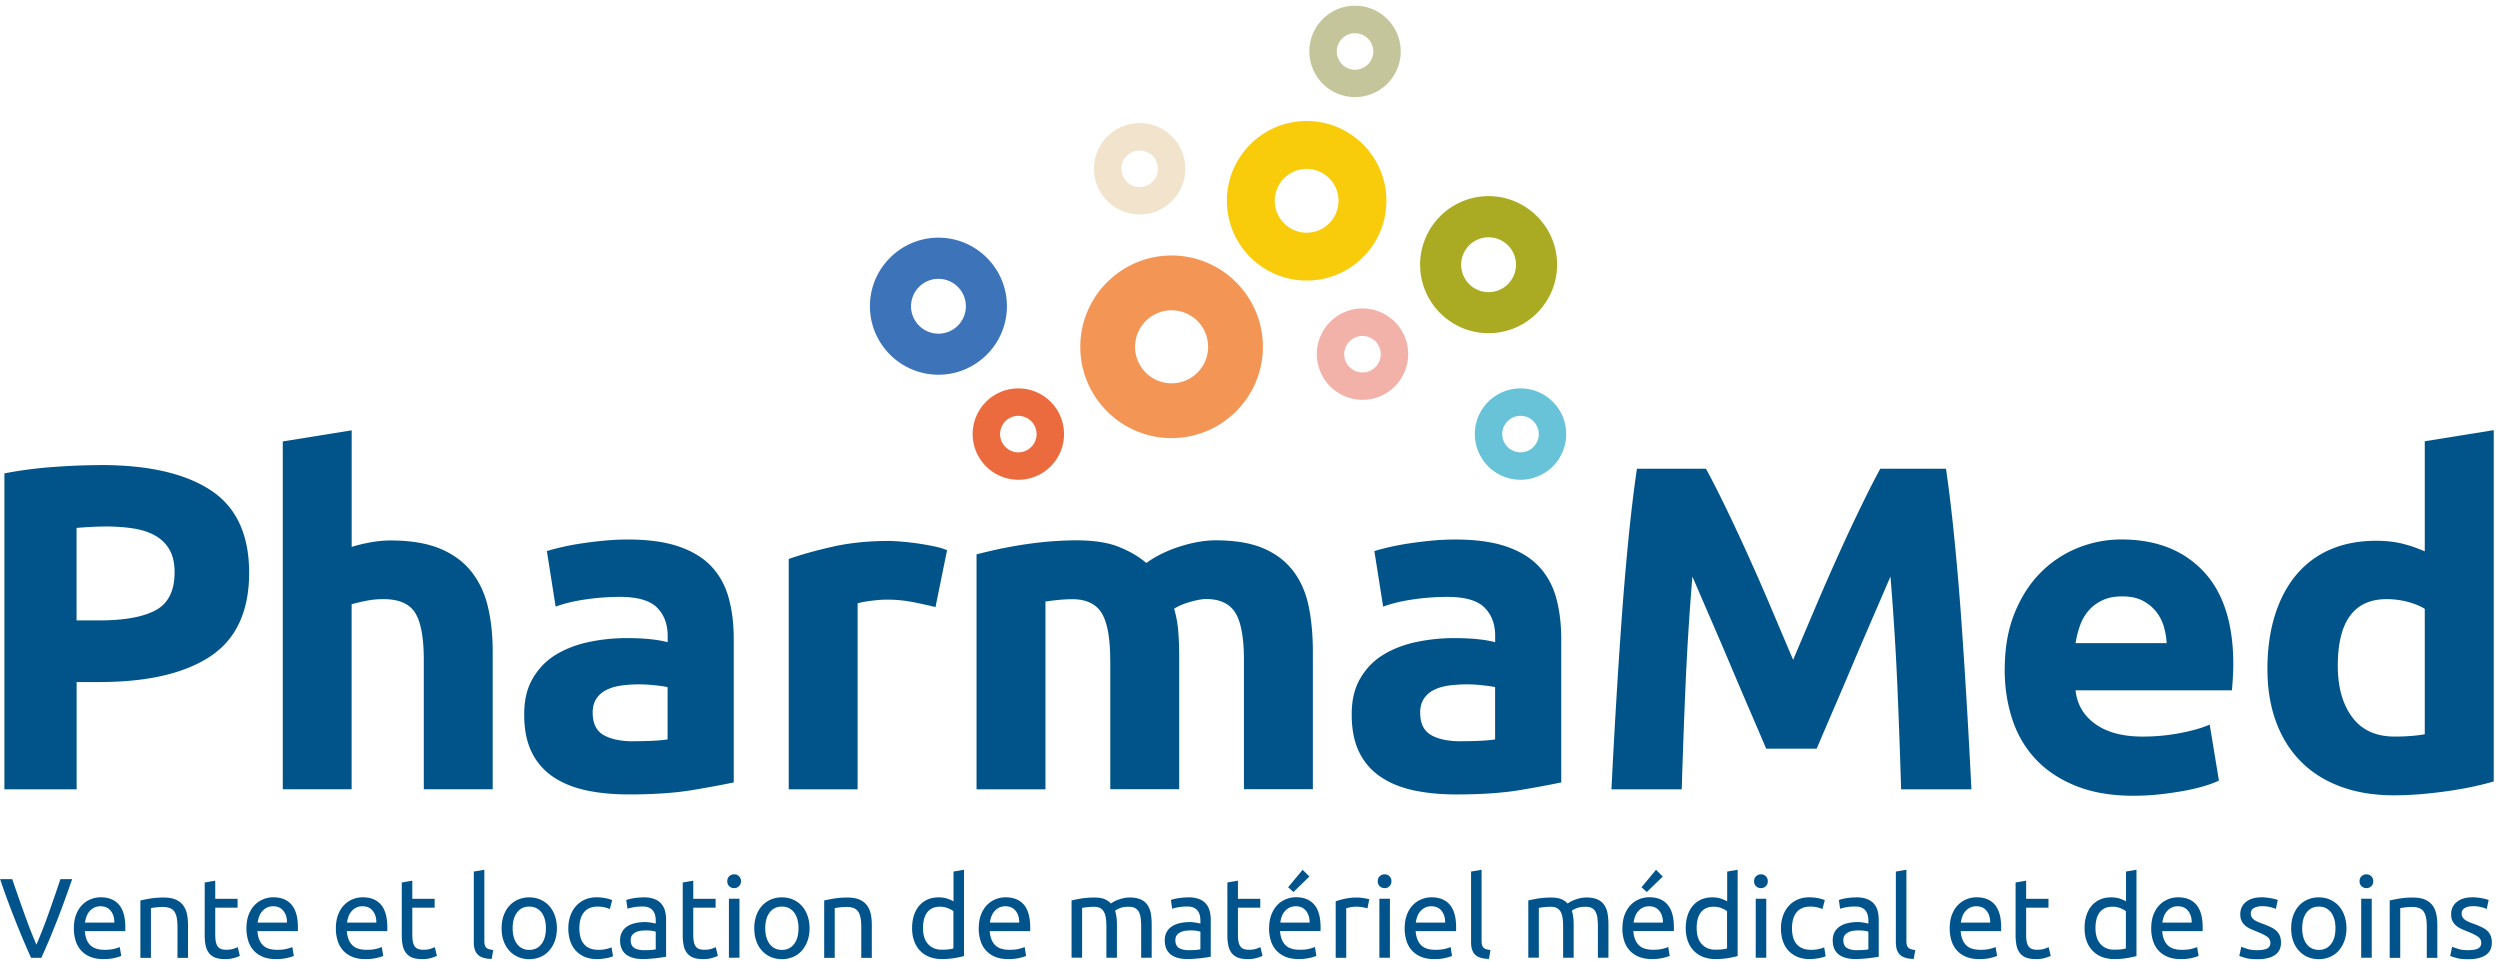 <svg fill="none" height="128" width="333" xmlns="http://www.w3.org/2000/svg" xmlns:xlink="http://www.w3.org/1999/xlink"><clipPath id="a"><path d="m0 0h332.158v127h-332.158z" transform="translate(0 .77)"/></clipPath><g clip-path="url(#a)"><path d="m13.4 61.942c6.37 0 11.26 1.12 14.67 3.36s5.115 5.91 5.115 11.001c0 5.09-1.722 8.844-5.174 11.126s-8.384 3.419-14.787 3.419h-3.018v14.294h-9.621v-42.088a55.287 55.287 0 0 1 6.654-.861 87.338 87.338 0 0 1 6.16-.243m.62 8.184c-.703 0-1.389.025-2.066.058-.677.042-1.262.084-1.755.126v12.321h3.018c3.327 0 5.834-.451 7.514-1.354s2.525-2.591 2.525-5.057c0-1.196-.217-2.182-.652-2.96-.427-.777-1.045-1.404-1.848-1.88-.802-.468-1.78-.803-2.925-.987-1.154-.183-2.424-.275-3.82-.275m23.656 35.016v-46.343l9.178-1.48v15.532c.619-.201 1.405-.402 2.374-.585a14.915 14.915 0 0 1 2.8-.276c2.634 0 4.816.36 6.563 1.078 1.747.719 3.143 1.739 4.188 3.051 1.044 1.312 1.788 2.876 2.215 4.681.434 1.806.643 3.82.643 6.035v18.299h-9.177v-17.195c0-2.96-.376-5.057-1.137-6.286-.76-1.229-2.165-1.848-4.221-1.848-.82 0-1.597.076-2.316.218-.718.142-1.362.3-1.939.46v24.651h-9.178l.008.008zm45.959-33.278c2.708 0 4.973.31 6.779.928 1.805.619 3.26 1.496 4.347 2.65 1.086 1.154 1.855 2.55 2.307 4.188.451 1.647.677 3.469.677 5.484v19.1c-1.313.284-3.143.627-5.484 1.02-2.34.393-5.174.585-8.501.585-2.098 0-3.996-.184-5.7-.552-1.706-.368-3.177-.978-4.406-1.814a8.317 8.317 0 0 1 -2.834-3.293c-.66-1.354-.986-3.018-.986-4.99 0-1.973.376-3.495 1.145-4.807.76-1.312 1.772-2.366 3.051-3.143 1.27-.778 2.733-1.346 4.372-1.697a24.42 24.42 0 0 1 5.116-.527c1.187 0 2.248.05 3.176.15.928.101 1.672.235 2.249.402v-.86c0-1.564-.477-2.818-1.421-3.763-.945-.944-2.592-1.42-4.932-1.42a31.43 31.43 0 0 0 -4.623.342c-1.521.226-2.834.544-3.945.953l-1.17-7.398a27.464 27.464 0 0 1 2.006-.526 35.013 35.013 0 0 1 2.616-.494c.945-.142 1.94-.267 2.984-.367a33.27 33.27 0 0 1 3.177-.15zm.735 26.866c.903 0 1.764-.016 2.592-.058.819-.042 1.48-.1 1.972-.184v-6.963c-.368-.084-.928-.167-1.663-.243a18.205 18.205 0 0 0 -4.464.026c-.76.1-1.43.3-2.006.585a3.374 3.374 0 0 0 -1.354 1.17c-.326.493-.493 1.112-.493 1.847 0 1.438.484 2.433 1.446 2.993.96.552 2.29.836 3.979.836m40.223-17.88c-.819-.201-1.788-.418-2.9-.644a17.928 17.928 0 0 0 -3.578-.343c-.577 0-1.262.05-2.065.15-.802.101-1.404.218-1.814.343v24.777h-9.178v-30.686c1.639-.577 3.586-1.12 5.826-1.63 2.241-.51 4.732-.77 7.49-.77.493 0 1.087.034 1.789.093a36.622 36.622 0 0 1 4.196.61c.694.142 1.296.317 1.789.526l-1.538 7.582zm23.289 7.088c0-2.959-.384-5.057-1.137-6.286-.76-1.229-2.064-1.847-3.912-1.847-.577 0-1.17.033-1.789.092-.618.058-1.212.133-1.789.217v25.019h-9.178v-31.305c.778-.2 1.697-.418 2.742-.652a68.394 68.394 0 0 1 3.327-.618 53.728 53.728 0 0 1 3.603-.435c1.237-.1 2.441-.159 3.636-.159 2.34 0 4.238.3 5.701.894 1.454.594 2.658 1.304 3.603 2.124 1.312-.945 2.825-1.68 4.53-2.216 1.705-.535 3.277-.802 4.715-.802 2.591 0 4.714.36 6.378 1.078 1.663.72 2.992 1.739 3.979 3.051.986 1.313 1.663 2.876 2.031 4.681.368 1.806.552 3.82.552 6.036v18.298h-9.179v-17.195c0-2.959-.384-5.057-1.136-6.286-.761-1.229-2.065-1.847-3.913-1.847-.493 0-1.178.125-2.064.367-.886.251-1.614.552-2.19.928.284.945.468 1.94.551 2.993.084 1.045.126 2.165.126 3.36v17.688h-9.179v-17.195zm45.967-16.083c2.708 0 4.973.31 6.779.928 1.806.619 3.26 1.496 4.347 2.65 1.086 1.154 1.855 2.55 2.307 4.188.451 1.647.677 3.469.677 5.484v19.1c-1.312.284-3.143.627-5.484 1.02-2.34.393-5.174.585-8.501.585-2.098 0-3.996-.184-5.701-.552s-3.176-.978-4.405-1.814a8.315 8.315 0 0 1 -2.834-3.293c-.66-1.354-.986-3.018-.986-4.99 0-1.973.376-3.495 1.145-4.807.761-1.312 1.772-2.366 3.051-3.143 1.271-.778 2.734-1.346 4.372-1.697a24.423 24.423 0 0 1 5.116-.527c1.187 0 2.248.05 3.176.15.928.101 1.672.235 2.249.402v-.86c0-1.564-.477-2.818-1.421-3.763-.945-.944-2.592-1.42-4.932-1.42-1.563 0-3.101.117-4.623.342-1.521.226-2.833.544-3.945.953l-1.17-7.398a27.253 27.253 0 0 1 2.006-.526 35.02 35.02 0 0 1 2.616-.494 56.07 56.07 0 0 1 2.984-.367c1.045-.1 2.107-.15 3.177-.15zm.735 26.866c.903 0 1.764-.016 2.592-.058.819-.042 1.479-.1 1.972-.184v-6.963c-.367-.084-.927-.167-1.663-.243a18.21 18.21 0 0 0 -4.464.026c-.76.1-1.429.3-2.006.585a3.372 3.372 0 0 0 -1.354 1.17c-.326.493-.493 1.112-.493 1.847 0 1.438.484 2.433 1.446 2.993.961.552 2.29.836 3.979.836m32.642-36.304c.744 1.354 1.596 3.034 2.566 5.024a254.85 254.85 0 0 1 3.026 6.47c1.053 2.324 2.09 4.69 3.118 7.122 1.028 2.424 1.998 4.706 2.901 6.838.902-2.132 1.872-4.414 2.9-6.838a361.067 361.067 0 0 1 3.118-7.122 259 259 0 0 1 3.026-6.47c.97-1.99 1.822-3.67 2.566-5.024h8.752c.41 2.834.795 6.01 1.137 9.521.351 3.511.661 7.172.928 10.967.268 3.804.51 7.607.736 11.436.225 3.82.418 7.414.585 10.783h-9.362a1115.61 1115.61 0 0 0 -.493-13.559c-.209-4.89-.519-9.822-.928-14.787a1702.6 1702.6 0 0 1 -2.475 5.734c-.902 2.099-1.805 4.188-2.691 6.287a751.618 751.618 0 0 1 -2.567 6.01c-.827 1.914-1.521 3.544-2.098 4.898h-6.72c-.577-1.354-1.279-2.992-2.099-4.898a791.082 791.082 0 0 1 -2.566-6.01 678.13 678.13 0 0 0 -2.691-6.286c-.912-2.099-1.731-4.005-2.475-5.735a377.519 377.519 0 0 0 -.928 14.787c-.209 4.89-.367 9.413-.493 13.559h-9.362c.167-3.369.359-6.963.585-10.783s.468-7.632.744-11.436c.268-3.795.577-7.456.92-10.967.351-3.51.727-6.687 1.145-9.52h9.195zm39.798 26.741c0-2.876.443-5.392 1.329-7.548.878-2.157 2.04-3.954 3.486-5.392a14.583 14.583 0 0 1 4.957-3.268 15.437 15.437 0 0 1 5.759-1.112c4.598 0 8.234 1.404 10.909 4.221s4.004 6.955 4.004 12.422c0 .535-.025 1.12-.059 1.755a92.083 92.083 0 0 1 -.125 1.697h-20.831c.209 1.89 1.087 3.386 2.65 4.497 1.563 1.112 3.653 1.664 6.286 1.664 1.688 0 3.335-.15 4.957-.46 1.621-.31 2.95-.685 3.979-1.137l1.228 7.457c-.493.242-1.153.493-1.972.735-.819.243-1.739.46-2.742.644a45.282 45.282 0 0 1 -3.235.46 31.95 31.95 0 0 1 -3.452.184c-2.918 0-5.451-.435-7.607-1.296-2.157-.861-3.946-2.04-5.367-3.544-1.412-1.497-2.466-3.277-3.143-5.334-.677-2.056-1.02-4.271-1.02-6.653m21.575-3.503a9.555 9.555 0 0 0 -.401-2.282 5.817 5.817 0 0 0 -1.045-1.973c-.476-.576-1.07-1.044-1.789-1.42-.719-.368-1.613-.552-2.683-.552s-1.914.175-2.65.526c-.735.351-1.354.811-1.847 1.388a6.223 6.223 0 0 0 -1.137 2.006c-.267.76-.46 1.53-.585 2.307zm43.56 18.424c-.828.242-1.773.485-2.834.71-1.07.226-2.19.418-3.361.585-1.17.168-2.365.301-3.577.402-1.212.1-2.374.15-3.486.15-2.675 0-5.057-.393-7.147-1.17-2.098-.778-3.862-1.898-5.3-3.361-1.437-1.454-2.541-3.226-3.293-5.3-.761-2.072-1.137-4.404-1.137-6.996 0-2.591.326-4.999.986-7.122.661-2.115 1.605-3.912 2.834-5.391a12.155 12.155 0 0 1 4.531-3.394c1.789-.778 3.828-1.17 6.135-1.17 1.271 0 2.416.125 3.419.367a18.31 18.31 0 0 1 3.051 1.045v-14.67l9.187-1.48v46.778zm-20.764-15.406c0 2.834.635 5.116 1.914 6.838 1.27 1.722 3.159 2.59 5.667 2.59a27.5 27.5 0 0 0 2.282-.091 17.965 17.965 0 0 0 1.722-.217v-16.703c-.577-.368-1.329-.677-2.248-.928a11.07 11.07 0 0 0 -2.809-.368c-4.355 0-6.528 2.96-6.528 8.878z" fill="#005489"/><path d="m198.278 44.38c-5.032 0-9.12-4.096-9.12-9.129 0-5.032 4.096-9.128 9.12-9.128s9.128 4.096 9.128 9.128c0 5.033-4.096 9.129-9.128 9.129zm0-12.773a3.656 3.656 0 0 0 -3.653 3.653 3.656 3.656 0 0 0 3.653 3.653 3.656 3.656 0 0 0 3.653-3.653 3.656 3.656 0 0 0 -3.653-3.653z" fill="#aaab23"/><path d="m135.643 63.906a6.091 6.091 0 0 1 -6.085-6.085 6.086 6.086 0 1 1 6.085 6.085zm0-8.517a2.434 2.434 0 0 0 -2.432 2.432 2.44 2.44 0 0 0 2.432 2.433 2.44 2.44 0 0 0 2.433-2.433 2.44 2.44 0 0 0 -2.433-2.432z" fill="#eb6b3e"/><path d="m202.533 63.906a6.092 6.092 0 0 1 -6.086-6.085 6.086 6.086 0 1 1 6.086 6.085zm0-8.517a2.435 2.435 0 0 0 -2.433 2.432 2.44 2.44 0 0 0 2.433 2.433 2.44 2.44 0 0 0 2.432-2.433 2.44 2.44 0 0 0 -2.432-2.432z" fill="#68c3d8"/><path d="m181.484 53.257a6.091 6.091 0 0 1 -6.085-6.086 6.086 6.086 0 1 1 6.085 6.086zm0-8.51a2.435 2.435 0 0 0 -2.432 2.433 2.44 2.44 0 0 0 2.432 2.432 2.44 2.44 0 0 0 2.433-2.432 2.435 2.435 0 0 0 -2.433-2.433z" fill="#f3b2a9"/><path d="m174.045 37.366c-5.86 0-10.625-4.764-10.625-10.624s4.765-10.625 10.625-10.625 10.624 4.765 10.624 10.625-4.764 10.624-10.624 10.624zm0-14.87a4.253 4.253 0 0 0 -4.247 4.246c0 2.34 1.906 4.255 4.247 4.255a4.254 4.254 0 0 0 4.246-4.255 4.247 4.247 0 0 0 -4.246-4.247z" fill="#f8cb0b"/><path d="m180.49 12.932a6.092 6.092 0 0 1 -6.086-6.085 6.086 6.086 0 1 1 6.086 6.085zm0-8.51a2.435 2.435 0 0 0 -2.433 2.433 2.435 2.435 0 0 0 2.433 2.433 2.434 2.434 0 0 0 2.432-2.433 2.44 2.44 0 0 0 -2.432-2.432z" fill="#c5c59b"/><path d="m156.056 58.356c-6.712 0-12.162-5.459-12.162-12.163s5.458-12.162 12.162-12.162 12.163 5.458 12.163 12.163c0 6.703-5.459 12.162-12.163 12.162zm0-17.028a4.87 4.87 0 0 0 -4.865 4.865 4.87 4.87 0 0 0 4.865 4.866 4.87 4.87 0 0 0 4.865-4.865 4.87 4.87 0 0 0 -4.865-4.866z" fill="#f39655"/><path d="m151.801 28.564a6.091 6.091 0 0 1 -6.085-6.085 6.086 6.086 0 1 1 6.085 6.085zm0-8.51a2.434 2.434 0 0 0 -2.432 2.433 2.44 2.44 0 0 0 2.432 2.433 2.44 2.44 0 0 0 2.433-2.433 2.44 2.44 0 0 0 -2.433-2.432z" fill="#f2e3cd"/><path d="m125.002 49.913c-5.032 0-9.128-4.096-9.128-9.128s4.096-9.128 9.128-9.128 9.12 4.096 9.12 9.128-4.096 9.128-9.12 9.128zm0-12.772a3.657 3.657 0 0 0 -3.653 3.652 3.657 3.657 0 0 0 3.653 3.653 3.656 3.656 0 0 0 3.653-3.653 3.656 3.656 0 0 0 -3.653-3.652z" fill="#3d74b9"/><path d="m9.613 117.104a260.733 260.733 0 0 1 -1.095 3.076 99.027 99.027 0 0 1 -1.02 2.683c-.334.844-.66 1.655-.986 2.424s-.66 1.53-1.003 2.291h-1.371a110.3 110.3 0 0 1 -1.998-4.715 134.76 134.76 0 0 1 -1.037-2.683 88.866 88.866 0 0 1 -1.086-3.076h1.613a344.786 344.786 0 0 0 1.605 4.589 73.15 73.15 0 0 0 1.613 4.138 64.851 64.851 0 0 0 1.613-4.13 260.114 260.114 0 0 0 1.589-4.597h1.57-.008zm.225 6.553c0-.693.1-1.304.301-1.822.2-.518.468-.953.803-1.287.334-.343.71-.602 1.145-.769a3.506 3.506 0 0 1 1.33-.259c1.052 0 1.863.326 2.432.986.56.66.844 1.663.844 3.018v.234c0 .1 0 .184-.017.267h-5.375c.059.819.301 1.438.71 1.856.41.426 1.062.635 1.932.635.493 0 .91-.042 1.245-.125.335-.084.594-.167.76-.251l.201 1.179c-.175.092-.468.184-.902.284-.427.1-.911.15-1.455.15-.685 0-1.279-.1-1.772-.309a3.299 3.299 0 0 1 -1.229-.853 3.44 3.44 0 0 1 -.719-1.295 5.395 5.395 0 0 1 -.234-1.639zm5.392-.769c.008-.635-.15-1.153-.476-1.563-.326-.409-.778-.61-1.355-.61-.326 0-.61.058-.852.184-.251.125-.46.292-.627.493-.176.201-.31.435-.401.694a3.731 3.731 0 0 0 -.193.802zm3.478-2.942c.326-.084.752-.167 1.287-.259a10.949 10.949 0 0 1 1.839-.134c.627 0 1.145.092 1.555.267.41.176.744.427.986.744.242.318.418.694.518 1.146.1.443.15.927.15 1.462v4.414h-1.403v-4.113c0-.484-.034-.894-.1-1.237-.068-.342-.176-.618-.327-.827a1.271 1.271 0 0 0 -.602-.46 2.757 2.757 0 0 0 -.936-.142c-.15 0-.31 0-.468.017a7.505 7.505 0 0 0 -.46.041c-.142.017-.276.034-.393.051-.117.025-.2.033-.25.041v6.629h-1.405v-7.632zm9.963-.226h2.976v1.179h-2.976v3.628c0 .393.034.719.092.978.059.259.15.459.268.602a1 1 0 0 0 .451.309c.184.058.393.092.636.092.426 0 .76-.05 1.02-.142.258-.092.434-.168.534-.201l.276 1.162a5.728 5.728 0 0 1 -.744.267 4.085 4.085 0 0 1 -1.212.159c-.535 0-.978-.067-1.32-.2a1.896 1.896 0 0 1 -.837-.611 2.446 2.446 0 0 1 -.443-1.003 6.804 6.804 0 0 1 -.125-1.379v-7.013l1.404-.243v2.433zm4.155 3.937c0-.693.1-1.304.301-1.822.2-.518.468-.953.803-1.287.334-.343.71-.602 1.145-.769a3.506 3.506 0 0 1 1.329-.259c1.053 0 1.864.326 2.432.986.56.66.845 1.663.845 3.018v.234c0 .1 0 .184-.017.267h-5.375c.058.819.3 1.438.71 1.856.41.426 1.062.635 1.931.635.494 0 .912-.042 1.246-.125.334-.084.593-.167.76-.251l.201 1.179c-.175.092-.468.184-.903.284-.426.1-.91.15-1.454.15-.685 0-1.279-.1-1.772-.309a3.299 3.299 0 0 1 -1.229-.853 3.438 3.438 0 0 1 -.719-1.295 5.395 5.395 0 0 1 -.234-1.639zm5.4-.769c.008-.635-.15-1.153-.476-1.563-.326-.409-.778-.61-1.355-.61-.326 0-.61.058-.852.184-.25.125-.46.292-.627.493-.176.201-.31.435-.401.694a3.737 3.737 0 0 0 -.193.802zm6.512.769c0-.693.1-1.304.3-1.822.201-.518.469-.953.803-1.287.335-.343.71-.602 1.145-.769a3.506 3.506 0 0 1 1.33-.259c1.053 0 1.864.326 2.432.986.56.66.844 1.663.844 3.018v.234c0 .1 0 .184-.017.267h-5.374c.058.819.3 1.438.71 1.856.41.426 1.062.635 1.931.635.493 0 .911-.042 1.246-.125.334-.084.593-.167.76-.251l.2 1.179c-.175.092-.467.184-.902.284-.426.1-.911.15-1.454.15-.686 0-1.28-.1-1.773-.309a3.299 3.299 0 0 1 -1.228-.853 3.44 3.44 0 0 1 -.72-1.295 5.395 5.395 0 0 1 -.233-1.639zm5.391-.769c.009-.635-.15-1.153-.476-1.563-.326-.409-.777-.61-1.354-.61-.326 0-.61.058-.853.184-.25.125-.46.292-.627.493-.175.201-.31.435-.401.694a3.737 3.737 0 0 0 -.192.802zm4.791-3.168h2.975v1.179h-2.975v3.628c0 .393.034.719.092.978.059.259.15.459.268.602.117.142.276.25.451.309.184.058.393.092.636.092.426 0 .76-.05 1.02-.142.258-.092.434-.168.534-.201l.276 1.162a5.73 5.73 0 0 1 -.744.267 4.086 4.086 0 0 1 -1.212.159c-.535 0-.978-.067-1.32-.2a1.895 1.895 0 0 1 -.836-.611 2.446 2.446 0 0 1 -.444-1.003 6.804 6.804 0 0 1 -.125-1.379v-7.013l1.404-.243v2.433zm10.574 8.008c-.87-.016-1.48-.209-1.84-.56-.359-.351-.543-.903-.543-1.647v-9.429l1.405-.242v9.446c0 .234.016.426.058.576a.792.792 0 0 0 .2.36.795.795 0 0 0 .36.201c.15.041.335.083.56.117zm8.685-4.087c0 .627-.092 1.187-.276 1.688a4.027 4.027 0 0 1 -.76 1.304 3.231 3.231 0 0 1 -1.171.836 3.743 3.743 0 0 1 -1.48.293 3.743 3.743 0 0 1 -1.48-.293 3.447 3.447 0 0 1 -1.17-.836 3.724 3.724 0 0 1 -.76-1.304c-.184-.501-.267-1.07-.267-1.688 0-.619.091-1.179.267-1.681.184-.509.435-.944.76-1.304a3.339 3.339 0 0 1 1.17-.835 3.726 3.726 0 0 1 1.48-.293c.535 0 1.029.1 1.48.293.451.2.844.476 1.17.835.326.36.585.803.761 1.304.184.51.276 1.07.276 1.681zm-1.463 0c0-.886-.2-1.589-.593-2.107-.402-.518-.937-.777-1.622-.777-.686 0-1.229.259-1.622.777-.401.518-.593 1.221-.593 2.107s.2 1.588.593 2.106c.401.518.936.778 1.622.778.685 0 1.229-.26 1.621-.778.402-.518.594-1.22.594-2.106zm6.846 4.112c-.635 0-1.187-.1-1.672-.301a3.461 3.461 0 0 1 -1.212-.844 3.661 3.661 0 0 1 -.735-1.296 5.455 5.455 0 0 1 -.243-1.655c0-.602.092-1.162.268-1.663.175-.502.426-.936.752-1.304a3.418 3.418 0 0 1 1.187-.861c.468-.209.986-.309 1.563-.309.351 0 .702.033 1.062.092.35.058.694.158 1.011.284l-.317 1.195c-.21-.1-.46-.184-.736-.242a4.207 4.207 0 0 0 -.886-.092c-.786 0-1.388.251-1.806.744s-.627 1.212-.627 2.165c0 .426.05.811.142 1.162.1.351.251.652.452.902.209.251.468.443.794.586.326.133.71.2 1.179.2.367 0 .71-.033 1.011-.108.301-.067.535-.143.71-.226l.193 1.178a1.29 1.29 0 0 1 -.351.143c-.15.041-.326.083-.51.117-.192.033-.393.066-.61.092a5.518 5.518 0 0 1 -.627.041m6.143-8.233c.56 0 1.037.075 1.43.217.384.142.702.351.936.619.234.267.41.585.51.952.1.368.15.778.15 1.213v4.915c-.117.016-.292.05-.51.083-.217.034-.46.067-.735.101-.276.033-.569.058-.886.083-.318.025-.635.042-.945.042-.443 0-.852-.042-1.22-.134a2.856 2.856 0 0 1 -.97-.426 2.001 2.001 0 0 1 -.635-.777c-.15-.318-.226-.711-.226-1.162 0-.452.092-.803.268-1.121a2.07 2.07 0 0 1 .719-.752c.3-.192.652-.334 1.061-.418a5.69 5.69 0 0 1 1.27-.134c.143 0 .285 0 .435.026.15.016.293.033.435.058.134.025.25.05.351.067.1.017.167.033.21.042v-.393c0-.234-.026-.46-.076-.686a1.635 1.635 0 0 0 -.268-.601 1.442 1.442 0 0 0 -.535-.427c-.225-.108-.518-.159-.886-.159-.468 0-.869.034-1.22.101-.343.067-.61.133-.777.2l-.168-1.162c.184-.083.485-.158.903-.234a7.853 7.853 0 0 1 1.371-.117m.126 7.022c.334 0 .626 0 .886-.025.259-.017.468-.042.643-.084v-2.34c-.1-.05-.267-.092-.493-.126a5.838 5.838 0 0 0 -.828-.05c-.209 0-.434.017-.668.042a2.102 2.102 0 0 0 -.652.192c-.2.092-.36.226-.493.393-.134.167-.201.385-.201.661 0 .501.159.852.485 1.053.326.192.76.292 1.312.292m6.537-6.846h2.976v1.179h-2.976v3.628c0 .393.033.719.092.978.058.259.15.459.267.602.117.142.276.25.452.309.184.058.392.092.635.092.426 0 .76-.05 1.02-.142.259-.092.434-.168.535-.201l.276 1.162a5.728 5.728 0 0 1 -.744.267 4.086 4.086 0 0 1 -1.213.159c-.534 0-.977-.067-1.32-.2a1.896 1.896 0 0 1 -.836-.611 2.446 2.446 0 0 1 -.443-1.003 6.804 6.804 0 0 1 -.125-1.379v-7.013l1.404-.243v2.433zm5.442-1.421a.885.885 0 0 1 -.911-.919c0-.276.091-.51.267-.669a.904.904 0 0 1 .644-.251.887.887 0 0 1 .911.92.885.885 0 0 1 -.911.919zm.71 9.27h-1.404v-7.857h1.404zm9.338-3.928a4.86 4.86 0 0 1 -.276 1.688 4.03 4.03 0 0 1 -.761 1.304 3.233 3.233 0 0 1 -1.17.836 3.748 3.748 0 0 1 -1.48.293 3.739 3.739 0 0 1 -1.479-.293 3.444 3.444 0 0 1 -1.171-.836 3.713 3.713 0 0 1 -.76-1.304c-.184-.501-.268-1.07-.268-1.688 0-.619.092-1.179.268-1.681.184-.509.434-.944.76-1.304a3.336 3.336 0 0 1 1.171-.835 3.722 3.722 0 0 1 1.479-.293c.535 0 1.028.1 1.48.293.451.2.844.476 1.17.835.326.36.585.803.761 1.304.184.51.276 1.07.276 1.681zm-1.472 0c0-.886-.2-1.589-.593-2.107-.401-.518-.936-.777-1.622-.777-.685 0-1.229.259-1.621.777-.402.518-.594 1.221-.594 2.107s.201 1.588.594 2.106c.401.518.936.778 1.621.778.686 0 1.229-.26 1.622-.778.401-.518.593-1.22.593-2.106zm3.428-3.695c.326-.084.752-.167 1.287-.259a10.947 10.947 0 0 1 1.839-.134c.627 0 1.145.092 1.555.267.409.176.744.427.986.744.243.318.418.694.518 1.146.101.443.151.927.151 1.462v4.414h-1.404v-4.113c0-.484-.034-.894-.101-1.237-.067-.342-.175-.618-.326-.827a1.269 1.269 0 0 0 -.602-.46 2.752 2.752 0 0 0 -.936-.142c-.15 0-.309 0-.468.017a7.498 7.498 0 0 0 -.46.041c-.142.017-.276.034-.393.051-.117.025-.2.033-.25.041v6.629h-1.405v-7.632zm17.211-3.854 1.404-.242v11.494c-.326.092-.735.184-1.237.267a9.726 9.726 0 0 1 -1.739.134c-.601 0-1.145-.1-1.63-.284a3.433 3.433 0 0 1 -1.237-.819 3.569 3.569 0 0 1 -.794-1.296 5.01 5.01 0 0 1 -.276-1.714c0-.635.075-1.162.234-1.663.159-.502.385-.936.686-1.296a3.172 3.172 0 0 1 1.111-.844c.435-.201.937-.301 1.505-.301.452 0 .853.058 1.204.184.343.125.61.234.777.351v-3.971zm0 5.283c-.176-.142-.418-.276-.744-.409a2.753 2.753 0 0 0 -1.062-.193c-.401 0-.752.076-1.036.218a1.956 1.956 0 0 0 -.702.602c-.184.259-.31.56-.393.911a4.846 4.846 0 0 0 -.117 1.128c0 .92.225 1.622.677 2.123.451.502 1.061.744 1.814.744.384 0 .702-.016.961-.05.259-.033.46-.075.594-.117v-4.973zm3.369 2.282c0-.693.1-1.304.301-1.822.2-.518.468-.953.802-1.287a3.18 3.18 0 0 1 1.145-.769 3.509 3.509 0 0 1 1.329-.259c1.054 0 1.864.326 2.433.986.56.66.844 1.663.844 3.018v.234c0 .1 0 .184-.017.267h-5.375c.059.819.301 1.438.711 1.856.41.426 1.062.635 1.931.635.493 0 .911-.042 1.245-.125.335-.084.594-.167.761-.251l.201 1.179c-.176.092-.468.184-.903.284-.426.1-.911.15-1.454.15-.686 0-1.279-.1-1.773-.309a3.294 3.294 0 0 1 -1.228-.853 3.441 3.441 0 0 1 -.719-1.295 5.389 5.389 0 0 1 -.234-1.639zm5.391-.769c.009-.635-.15-1.153-.476-1.563-.326-.409-.778-.61-1.354-.61-.326 0-.611.058-.853.184a1.92 1.92 0 0 0 -.627.493 2.141 2.141 0 0 0 -.401.694 3.707 3.707 0 0 0 -.192.802zm6.955-2.942c.326-.084.752-.167 1.279-.259a10.874 10.874 0 0 1 1.839-.134c.501 0 .928.067 1.27.201.343.133.627.334.861.593.076-.05.184-.117.335-.209.15-.092.334-.175.56-.267.225-.084.468-.159.744-.226.267-.067.56-.1.877-.1.602 0 1.096.092 1.48.267.385.176.685.426.894.752.218.326.368.703.443 1.146.076.443.109.927.109 1.446v4.413h-1.404v-4.112c0-.46-.025-.861-.067-1.196a2.202 2.202 0 0 0 -.259-.827 1.203 1.203 0 0 0 -.51-.493c-.217-.109-.493-.159-.836-.159-.476 0-.861.058-1.17.192-.31.125-.519.242-.627.343.083.259.142.551.184.861.041.309.058.643.058.978v4.413h-1.404v-4.112c0-.46-.025-.861-.075-1.196a2.352 2.352 0 0 0 -.268-.827 1.197 1.197 0 0 0 -.51-.493c-.217-.109-.493-.159-.827-.159-.142 0-.293 0-.452.016a8.307 8.307 0 0 0 -.459.042 24.62 24.62 0 0 0 -.402.05c-.125.026-.2.034-.242.042v6.629h-1.404v-7.632zm15.531-.426c.56 0 1.037.075 1.43.217.384.142.702.351.936.619.234.267.409.585.51.952.1.368.15.778.15 1.213v4.915c-.117.016-.292.05-.51.083-.217.034-.459.067-.735.101-.276.033-.569.058-.886.083a12.14 12.14 0 0 1 -.945.042c-.443 0-.853-.042-1.22-.134a2.852 2.852 0 0 1 -.97-.426 1.995 1.995 0 0 1 -.635-.777c-.151-.318-.226-.711-.226-1.162 0-.452.092-.803.268-1.121.175-.317.417-.56.718-.752a3.113 3.113 0 0 1 1.062-.418 5.694 5.694 0 0 1 1.271-.134c.142 0 .284 0 .434.026.151.016.293.033.435.058.134.025.251.05.351.067s.167.033.209.042v-.393c0-.234-.025-.46-.075-.686a1.624 1.624 0 0 0 -.268-.601 1.434 1.434 0 0 0 -.535-.427c-.225-.108-.518-.159-.886-.159a6.52 6.52 0 0 0 -1.22.101c-.343.067-.61.133-.778.2l-.167-1.162c.184-.083.485-.158.903-.234a7.854 7.854 0 0 1 1.371-.117m.125 7.022c.335 0 .627 0 .886-.025.259-.017.468-.042.644-.084v-2.34c-.1-.05-.267-.092-.493-.126a5.847 5.847 0 0 0 -.828-.05c-.209 0-.434.017-.668.042a2.09 2.09 0 0 0 -.652.192c-.201.092-.36.226-.494.393-.133.167-.2.385-.2.661 0 .501.159.852.485 1.053.326.192.76.292 1.312.292m6.537-6.846h2.975v1.179h-2.975v3.628c0 .393.033.719.092.978.058.259.15.459.267.602.117.142.276.25.451.309.184.058.393.092.636.092.426 0 .76-.05 1.02-.142.259-.092.434-.168.535-.201l.275 1.162a5.693 5.693 0 0 1 -.744.267 4.084 4.084 0 0 1 -1.212.159c-.535 0-.978-.067-1.32-.2a1.897 1.897 0 0 1 -.836-.611 2.438 2.438 0 0 1 -.443-1.003 6.772 6.772 0 0 1 -.126-1.379v-7.013l1.405-.243v2.433zm4.154 3.937c0-.693.101-1.304.301-1.822.201-.518.468-.953.803-1.296a3.276 3.276 0 0 1 1.145-.769 3.528 3.528 0 0 1 1.329-.259c1.062 0 1.864.326 2.433.987.56.66.844 1.663.844 3.017v.234c0 .092 0 .184-.017.268h-5.383c.058.819.301 1.438.71 1.856.41.426 1.062.635 1.931.635.494 0 .912-.042 1.246-.126.334-.083.593-.167.761-.25l.192 1.178c-.167.092-.468.184-.895.284a6.332 6.332 0 0 1 -1.454.151c-.686 0-1.279-.1-1.772-.309a3.31 3.31 0 0 1 -1.229-.853 3.438 3.438 0 0 1 -.719-1.296 5.382 5.382 0 0 1 -.234-1.638m5.4-.761c.008-.635-.15-1.153-.476-1.563-.326-.409-.778-.61-1.355-.61-.326 0-.61.067-.852.184a1.92 1.92 0 0 0 -.627.493 2.124 2.124 0 0 0 -.401.694 3.279 3.279 0 0 0 -.184.802zm-.017-6.144-2.131 2.073-.711-.635 1.931-2.324.903.895zm6.395 2.809c.117 0 .259 0 .418.025.158.017.309.033.459.059.151.025.293.05.418.075.126.025.218.05.276.067l-.242 1.22c-.109-.042-.293-.083-.552-.142a5.23 5.23 0 0 0 -.986-.084 3.49 3.49 0 0 0 -.778.084c-.259.059-.426.092-.51.117v6.604h-1.404v-7.523a9.123 9.123 0 0 1 1.237-.343 7.732 7.732 0 0 1 1.664-.159zm3.611-1.254a.9.9 0 0 1 -.644-.251.887.887 0 0 1 -.267-.668c0-.276.092-.51.267-.669a.905.905 0 0 1 .644-.251.886.886 0 0 1 .911.92.884.884 0 0 1 -.911.919zm.71 9.27h-1.404v-7.857h1.404zm1.965-3.912c0-.693.1-1.304.301-1.822s.468-.953.802-1.287a3.183 3.183 0 0 1 1.146-.769 3.501 3.501 0 0 1 1.329-.259c1.053 0 1.864.326 2.432.986.56.66.845 1.663.845 3.018v.234c0 .1 0 .184-.017.267h-5.375c.058.819.301 1.438.71 1.856.41.426 1.062.635 1.931.635.494 0 .912-.042 1.246-.125.334-.084.593-.167.761-.251l.2 1.179c-.175.092-.468.184-.903.284-.426.1-.911.15-1.454.15-.686 0-1.279-.1-1.772-.309a3.298 3.298 0 0 1 -1.229-.853 3.441 3.441 0 0 1 -.719-1.295 5.389 5.389 0 0 1 -.234-1.639zm5.392-.769c.008-.635-.151-1.153-.477-1.563-.326-.409-.777-.61-1.354-.61-.326 0-.61.058-.853.184a1.94 1.94 0 0 0 -.627.493 2.141 2.141 0 0 0 -.401.694 3.707 3.707 0 0 0 -.192.802zm5.834 4.84c-.869-.016-1.479-.209-1.839-.56-.359-.351-.543-.903-.543-1.647v-9.429l1.404-.242v9.446c0 .234.017.426.059.576a.784.784 0 0 0 .2.36.794.794 0 0 0 .36.201c.15.041.334.083.56.117zm5.225-7.782c.326-.084.752-.167 1.279-.259a10.874 10.874 0 0 1 1.839-.134c.501 0 .928.067 1.27.201.343.133.627.334.861.593.075-.05.184-.117.335-.209.15-.092.334-.175.56-.267.225-.084.468-.159.744-.226.267-.067.56-.1.877-.1.602 0 1.095.092 1.48.267.384.176.685.426.894.752.218.326.368.703.443 1.146.076.443.109.927.109 1.446v4.413h-1.404v-4.112c0-.46-.025-.861-.067-1.196a2.202 2.202 0 0 0 -.259-.827 1.203 1.203 0 0 0 -.51-.493c-.218-.109-.493-.159-.836-.159-.477 0-.861.058-1.17.192-.31.125-.519.242-.627.343.083.259.142.551.184.861.041.309.058.643.058.978v4.413h-1.404v-4.112c0-.46-.025-.861-.075-1.196a2.373 2.373 0 0 0 -.268-.827 1.197 1.197 0 0 0 -.51-.493c-.217-.109-.493-.159-.827-.159-.143 0-.293 0-.452.016a8.437 8.437 0 0 0 -.46.042c-.142.017-.284.034-.401.05-.125.026-.2.034-.242.042v6.629h-1.405v-7.632zm12.555 3.711c0-.693.1-1.304.301-1.822s.468-.953.802-1.296a3.28 3.28 0 0 1 1.146-.769 3.52 3.52 0 0 1 1.329-.259c1.061 0 1.864.326 2.432.987.56.66.844 1.663.844 3.017v.234c0 .092 0 .184-.016.268h-5.384c.059.819.301 1.438.711 1.856.41.426 1.062.635 1.931.635.493 0 .911-.042 1.245-.126.335-.083.594-.167.761-.25l.192 1.178c-.167.092-.468.184-.894.284a6.334 6.334 0 0 1 -1.455.151c-.685 0-1.278-.1-1.772-.309a3.305 3.305 0 0 1 -1.228-.853 3.424 3.424 0 0 1 -.719-1.296 5.382 5.382 0 0 1 -.234-1.638m5.4-.761c.008-.635-.151-1.153-.477-1.563-.326-.409-.777-.61-1.354-.61-.326 0-.61.067-.853.184a1.94 1.94 0 0 0 -.627.493 2.141 2.141 0 0 0 -.401.694 3.279 3.279 0 0 0 -.184.802zm-.009-6.144-2.131 2.073-.711-.635 1.931-2.324.903.895zm8.56-.652 1.404-.242v11.494c-.326.092-.735.184-1.237.267a9.722 9.722 0 0 1 -1.738.134 4.56 4.56 0 0 1 -1.63-.284 3.428 3.428 0 0 1 -1.238-.819 3.583 3.583 0 0 1 -.794-1.296 5.01 5.01 0 0 1 -.276-1.714c0-.635.076-1.162.235-1.663.158-.502.384-.936.685-1.296a3.167 3.167 0 0 1 1.112-.844c.434-.201.936-.301 1.504-.301.452 0 .853.058 1.204.184.343.125.61.234.778.351v-3.971zm0 5.283c-.175-.142-.418-.276-.744-.409a2.751 2.751 0 0 0 -1.061-.193c-.402 0-.753.076-1.037.218a1.956 1.956 0 0 0 -.702.602 2.58 2.58 0 0 0 -.393.911 4.846 4.846 0 0 0 -.117 1.128c0 .92.226 1.622.677 2.123.451.502 1.062.744 1.814.744.385 0 .702-.016.961-.05.259-.033.46-.075.594-.117v-4.973zm4.506-3.076a.883.883 0 0 1 -.911-.919c0-.276.083-.51.267-.669a.905.905 0 0 1 .644-.251.886.886 0 0 1 .911.92.884.884 0 0 1 -.911.919zm.71 9.27h-1.404v-7.857h1.404zm5.818.184c-.635 0-1.187-.1-1.672-.301a3.47 3.47 0 0 1 -1.212-.844 3.657 3.657 0 0 1 -.735-1.296 5.449 5.449 0 0 1 -.243-1.655c0-.602.092-1.162.268-1.663.175-.502.426-.936.752-1.304a3.419 3.419 0 0 1 1.187-.861c.468-.209.986-.309 1.563-.309.351 0 .702.033 1.062.092.351.058.694.158 1.011.284l-.317 1.195c-.209-.1-.46-.184-.736-.242a4.212 4.212 0 0 0 -.886-.092c-.786 0-1.388.251-1.806.744s-.627 1.212-.627 2.165c0 .426.05.811.142 1.162.101.351.251.652.452.902.209.251.468.443.794.586.326.133.71.2 1.179.2.367 0 .71-.033 1.011-.108.301-.067.535-.143.711-.226l.192 1.178a1.292 1.292 0 0 1 -.351.143 6.417 6.417 0 0 1 -.51.117c-.192.033-.393.066-.61.092a5.537 5.537 0 0 1 -.627.041m6.144-8.233c.56 0 1.036.075 1.429.217.385.142.702.351.936.619.235.267.41.585.51.952.101.368.151.778.151 1.213v4.915c-.117.016-.293.05-.51.083-.217.034-.46.067-.736.101a22.19 22.19 0 0 1 -.886.083c-.317.025-.635.042-.944.042-.443 0-.853-.042-1.221-.134a2.846 2.846 0 0 1 -.969-.426 2.006 2.006 0 0 1 -.636-.777c-.15-.318-.225-.711-.225-1.162 0-.452.092-.803.267-1.121.176-.317.418-.56.719-.752a3.113 3.113 0 0 1 1.062-.418 5.685 5.685 0 0 1 1.27-.134c.142 0 .284 0 .435.026.15.016.292.033.435.058.133.025.25.05.351.067.1.017.167.033.209.042v-.393c0-.234-.025-.46-.076-.686a1.639 1.639 0 0 0 -.267-.601 1.442 1.442 0 0 0 -.535-.427c-.226-.108-.518-.159-.886-.159-.468 0-.87.034-1.221.101-.342.067-.61.133-.777.2l-.167-1.162c.184-.083.485-.158.903-.234a7.842 7.842 0 0 1 1.37-.117m.126 7.022c.334 0 .627 0 .886-.025.259-.017.468-.042.644-.084v-2.34a1.821 1.821 0 0 0 -.494-.126 5.822 5.822 0 0 0 -.827-.05c-.209 0-.435.017-.669.042a2.106 2.106 0 0 0 -.652.192 1.338 1.338 0 0 0 -.493.393c-.134.167-.201.385-.201.661 0 .501.159.852.485 1.053.326.192.761.292 1.313.292m7.581 1.162c-.869-.016-1.479-.209-1.839-.56-.359-.351-.543-.903-.543-1.647v-9.429l1.404-.242v9.446c0 .234.017.426.059.576a.784.784 0 0 0 .2.36.794.794 0 0 0 .36.201c.15.041.334.083.56.117zm4.79-4.071c0-.693.1-1.304.301-1.822.2-.518.468-.953.802-1.287a3.285 3.285 0 0 1 1.145-.769 3.509 3.509 0 0 1 1.329-.259c1.054 0 1.864.326 2.433.986.56.66.844 1.663.844 3.018v.234c0 .1 0 .184-.017.267h-5.374c.058.819.3 1.438.71 1.856.41.426 1.062.635 1.931.635.493 0 .911-.042 1.246-.125.334-.084.593-.167.76-.251l.201 1.179c-.176.092-.468.184-.903.284-.426.1-.911.15-1.454.15-.686 0-1.279-.1-1.773-.309a3.294 3.294 0 0 1 -1.228-.853 3.441 3.441 0 0 1 -.719-1.295 5.389 5.389 0 0 1 -.234-1.639zm5.391-.769c.009-.635-.15-1.153-.476-1.563-.326-.409-.778-.61-1.354-.61-.326 0-.611.058-.853.184a1.92 1.92 0 0 0 -.627.493 2.141 2.141 0 0 0 -.401.694 3.707 3.707 0 0 0 -.192.802zm4.79-3.168h2.976v1.179h-2.976v3.628c0 .393.034.719.092.978.059.259.151.459.268.602.117.142.276.25.451.309.184.058.393.092.635.092.427 0 .761-.05 1.02-.142s.435-.168.535-.201l.276 1.162a5.693 5.693 0 0 1 -.744.267 4.084 4.084 0 0 1 -1.212.159c-.535 0-.978-.067-1.321-.2a1.897 1.897 0 0 1 -.836-.611 2.451 2.451 0 0 1 -.443-1.003 6.85 6.85 0 0 1 -.125-1.379v-7.013l1.404-.243v2.433zm13.291-3.628 1.405-.242v11.494c-.326.092-.736.184-1.238.267a9.722 9.722 0 0 1 -1.738.134 4.56 4.56 0 0 1 -1.63-.284 3.415 3.415 0 0 1 -1.237-.819 3.57 3.57 0 0 1 -.795-1.296c-.184-.51-.275-1.078-.275-1.714 0-.635.075-1.162.234-1.663.158-.502.384-.936.685-1.296a3.167 3.167 0 0 1 1.112-.844c.434-.201.936-.301 1.504-.301.452 0 .853.058 1.204.184.343.125.61.234.778.351v-3.971zm0 5.283c-.175-.142-.418-.276-.744-.409a2.751 2.751 0 0 0 -1.061-.193c-.402 0-.753.076-1.037.218a1.956 1.956 0 0 0 -.702.602 2.58 2.58 0 0 0 -.393.911 4.846 4.846 0 0 0 -.117 1.128c0 .92.226 1.622.677 2.123.452.502 1.062.744 1.814.744.385 0 .702-.016.961-.05.259-.033.46-.075.594-.117v-4.973zm3.369 2.282c0-.693.1-1.304.301-1.822s.468-.953.802-1.287a3.289 3.289 0 0 1 1.146-.769 3.501 3.501 0 0 1 1.329-.259c1.053 0 1.864.326 2.432.986.56.66.844 1.663.844 3.018v.234c0 .1 0 .184-.016.267h-5.375c.058.819.301 1.438.71 1.856.41.426 1.062.635 1.931.635.494 0 .911-.042 1.246-.125.334-.084.593-.167.761-.251l.2 1.179c-.175.092-.468.184-.903.284-.426.1-.911.15-1.454.15-.686 0-1.279-.1-1.772-.309a3.298 3.298 0 0 1 -1.229-.853 3.441 3.441 0 0 1 -.719-1.295 5.389 5.389 0 0 1 -.234-1.639zm5.392-.769c.008-.635-.151-1.153-.477-1.563-.326-.409-.777-.61-1.354-.61-.326 0-.61.058-.853.184a1.94 1.94 0 0 0 -.627.493 2.141 2.141 0 0 0 -.401.694 3.707 3.707 0 0 0 -.192.802zm8.785 3.67c.577 0 .995-.075 1.279-.226.276-.15.418-.393.418-.727a.982.982 0 0 0 -.409-.819c-.276-.201-.719-.426-1.346-.677-.301-.126-.594-.243-.87-.368a3.175 3.175 0 0 1 -.719-.443 1.963 1.963 0 0 1 -.484-.619c-.126-.242-.184-.535-.184-.894 0-.694.259-1.246.769-1.655.51-.41 1.212-.61 2.098-.61.226 0 .443.016.66.041.226.025.427.059.619.092.192.034.359.076.51.117.142.042.259.076.342.109l-.259 1.204c-.15-.084-.384-.167-.71-.251a4.692 4.692 0 0 0 -1.162-.125c-.393 0-.736.075-1.028.234a.775.775 0 0 0 -.435.735c0 .176.033.326.1.452.067.133.168.25.301.359.134.109.31.201.51.293.201.092.443.184.727.284.377.142.703.276.995.418.293.134.544.292.744.476.209.184.368.402.477.661.108.259.167.568.167.944 0 .727-.268 1.279-.811 1.647s-1.304.56-2.307.56c-.694 0-1.237-.058-1.63-.176-.393-.117-.661-.2-.803-.267l.259-1.212c.159.058.418.15.77.267.351.126.819.184 1.404.184m11.836-2.925a4.86 4.86 0 0 1 -.276 1.688 4.03 4.03 0 0 1 -.761 1.304c-.326.36-.718.644-1.17.836a3.739 3.739 0 0 1 -1.479.293 3.744 3.744 0 0 1 -1.48-.293 3.45 3.45 0 0 1 -1.17-.836 3.73 3.73 0 0 1 -.761-1.304c-.184-.501-.267-1.07-.267-1.688 0-.619.092-1.179.267-1.681.184-.509.435-.944.761-1.304a3.342 3.342 0 0 1 1.17-.835 3.726 3.726 0 0 1 1.48-.293c.535 0 1.028.1 1.479.293.452.2.844.476 1.17.835.326.36.586.803.761 1.304.184.51.276 1.07.276 1.681zm-1.463 0c0-.886-.2-1.589-.593-2.107-.402-.518-.937-.777-1.622-.777s-1.229.259-1.622.777c-.401.518-.593 1.221-.593 2.107s.2 1.588.593 2.106c.402.518.937.778 1.622.778s1.229-.26 1.622-.778c.401-.518.593-1.22.593-2.106zm4.121-5.342a.9.9 0 0 1 -.644-.251.887.887 0 0 1 -.267-.668c0-.276.092-.51.267-.669a.905.905 0 0 1 .644-.251c.251 0 .468.084.644.251a.89.89 0 0 1 .267.669c0 .276-.083.501-.267.668a.9.9 0 0 1 -.644.251zm.711 9.27h-1.405v-7.857h1.405zm2.399-7.623c.326-.084.752-.167 1.287-.259a10.956 10.956 0 0 1 1.839-.134c.627 0 1.145.092 1.555.267.41.176.744.427.986.744.243.318.418.694.519 1.146.1.443.15.927.15 1.462v4.414h-1.404v-4.113c0-.484-.034-.894-.1-1.237-.067-.342-.176-.618-.326-.827a1.279 1.279 0 0 0 -.602-.46 2.762 2.762 0 0 0 -.937-.142c-.15 0-.309 0-.468.017a7.534 7.534 0 0 0 -.459.041c-.142.017-.276.034-.393.051-.117.025-.201.033-.251.041v6.629h-1.404v-7.632zm10.491 6.612c.576 0 .994-.075 1.279-.226.275-.15.418-.393.418-.727a.98.98 0 0 0 -.41-.819c-.276-.201-.719-.426-1.346-.677-.301-.126-.593-.243-.869-.368a3.153 3.153 0 0 1 -.719-.443 1.952 1.952 0 0 1 -.485-.619c-.125-.242-.184-.535-.184-.894 0-.694.259-1.246.769-1.655.51-.41 1.212-.61 2.098-.61.226 0 .443.016.661.041.225.025.426.059.618.092.193.034.36.076.51.117.142.042.259.076.343.109l-.259 1.204c-.151-.084-.385-.167-.711-.251a4.686 4.686 0 0 0 -1.162-.125c-.393 0-.735.075-1.028.234a.777.777 0 0 0 -.435.735c0 .176.034.326.101.452.067.133.167.25.301.359.133.109.309.201.51.293.2.092.443.184.727.284.376.142.702.276.995.418.292.134.543.292.744.476.209.184.367.402.476.661s.167.568.167.944c0 .727-.267 1.279-.811 1.647-.543.368-1.304.56-2.307.56-.694 0-1.237-.058-1.63-.176-.393-.117-.66-.2-.802-.267l.259-1.212c.159.058.418.15.769.267.351.126.819.184 1.404.184" fill="#00548b"/></g></svg>